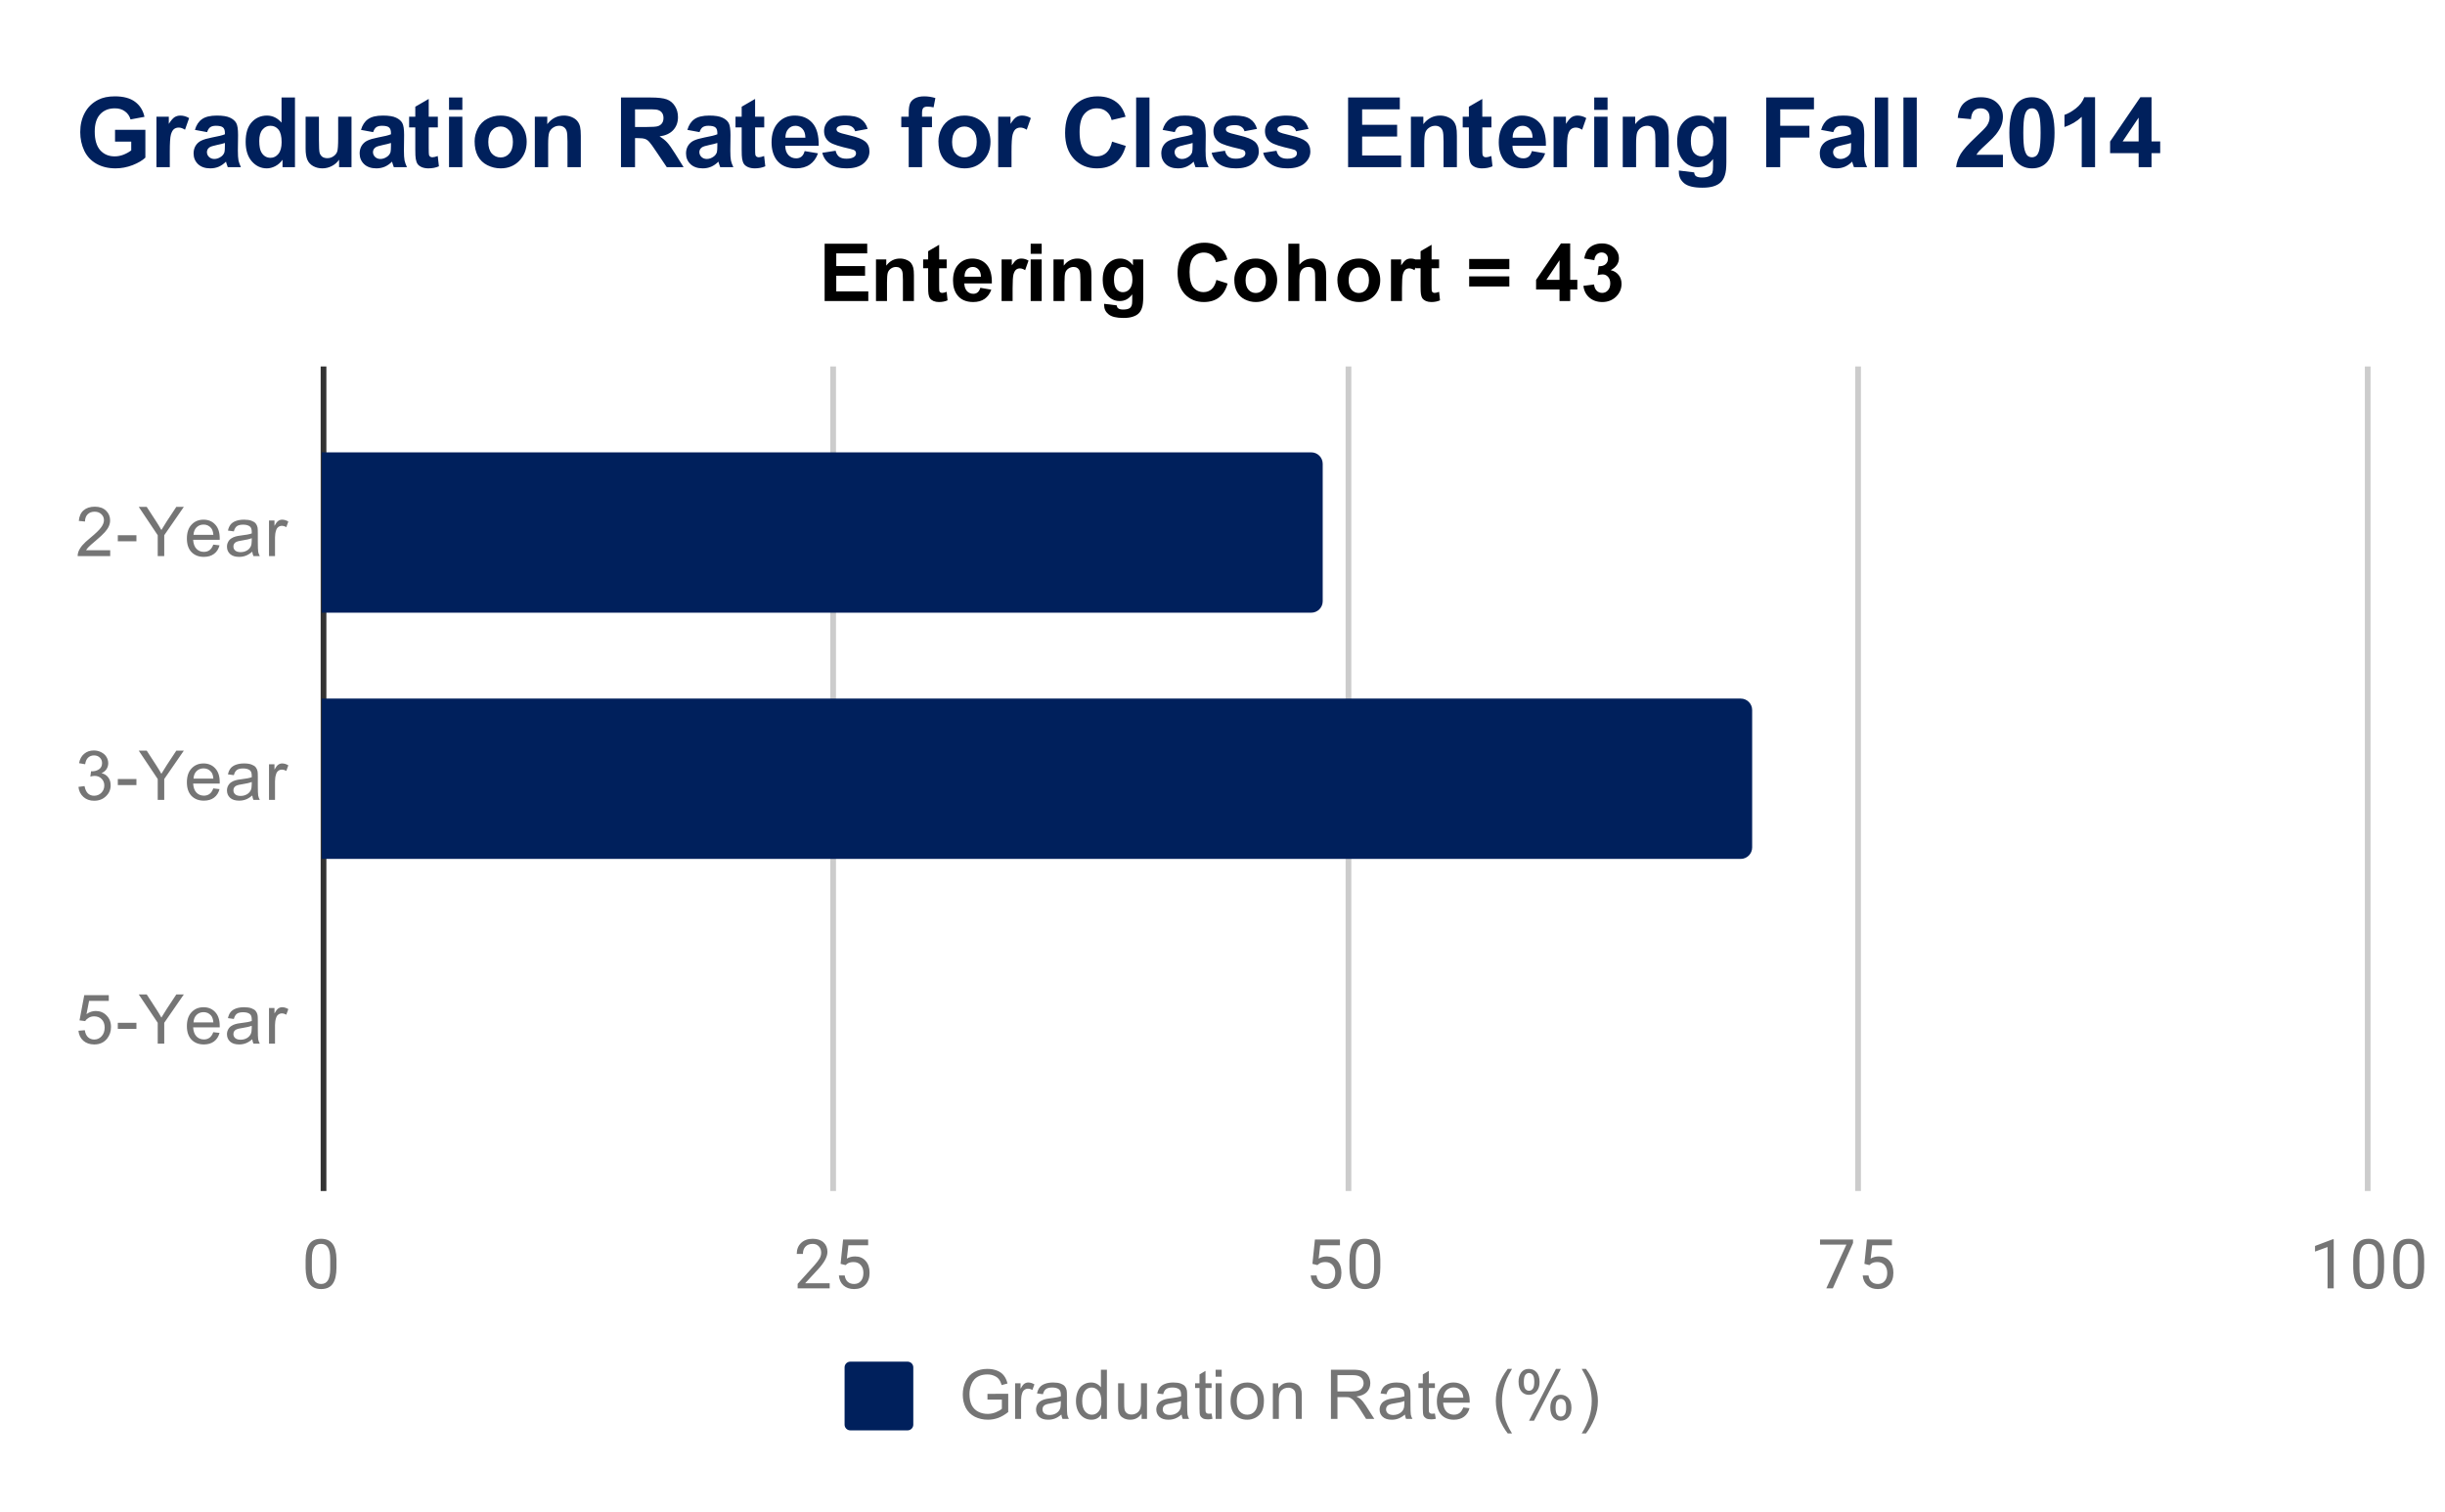 <svg version="1.1" viewBox="0.0 0.0 427.0 264.0" fill="none" stroke="none" stroke-linecap="square" stroke-miterlimit="10" width="427" height="264" xmlns:xlink="http://www.w3.org/1999/xlink" xmlns="http://www.w3.org/2000/svg"><path fill="#ffffff" d="M0 0L427.0 0L427.0 264.0L0 264.0L0 0Z" fill-rule="nonzero"/><path stroke="#333333" stroke-width="1.0" stroke-linecap="butt" d="M56.5 64.5L56.5 207.5" fill-rule="nonzero"/><path stroke="#cccccc" stroke-width="1.0" stroke-linecap="butt" d="M145.5 64.5L145.5 207.5" fill-rule="nonzero"/><path stroke="#cccccc" stroke-width="1.0" stroke-linecap="butt" d="M235.5 64.5L235.5 207.5" fill-rule="nonzero"/><path stroke="#cccccc" stroke-width="1.0" stroke-linecap="butt" d="M324.5 64.5L324.5 207.5" fill-rule="nonzero"/><path stroke="#cccccc" stroke-width="1.0" stroke-linecap="butt" d="M413.5 64.5L413.5 207.5" fill-rule="nonzero"/><clipPath id="id_0"><path d="M56.2 64.375L413.8 64.375L413.8 207.0L56.2 207.0L56.2 64.375Z" clip-rule="nonzero"/></clipPath><path stroke="#000000" stroke-width="0.0" stroke-linecap="butt" stroke-opacity="0.0" clip-path="url(#id_0)" d="M56.0 107.0L56.0 79.0L229.0 79.0C230.105 79.0 231.0 79.895 231.0 81.0L231.0 105.0C231.0 106.105 230.105 107.0 229.0 107.0Z" fill-rule="nonzero"/><path fill="#00205c" clip-path="url(#id_0)" d="M56.0 107.0L56.0 79.0L229.0 79.0C230.105 79.0 231.0 79.895 231.0 81.0L231.0 105.0C231.0 106.105 230.105 107.0 229.0 107.0Z" fill-rule="nonzero"/><path stroke="#000000" stroke-width="0.0" stroke-linecap="butt" stroke-opacity="0.0" clip-path="url(#id_0)" d="M56.0 150.0L56.0 122.0L304.0 122.0C305.105 122.0 306.0 122.895 306.0 124.0L306.0 148.0C306.0 149.105 305.105 150.0 304.0 150.0Z" fill-rule="nonzero"/><path fill="#00205c" clip-path="url(#id_0)" d="M56.0 150.0L56.0 122.0L304.0 122.0C305.105 122.0 306.0 122.895 306.0 124.0L306.0 148.0C306.0 149.105 305.105 150.0 304.0 150.0Z" fill-rule="nonzero"/><path fill="#757575" d="M19.247 96.097L19.247 97.113L13.559 97.113Q13.559 96.738 13.684 96.379Q13.903 95.8 14.372 95.238Q14.856 94.675 15.762 93.941Q17.169 92.785 17.653 92.113Q18.153 91.441 18.153 90.847Q18.153 90.222 17.7 89.8Q17.247 89.363 16.528 89.363Q15.762 89.363 15.309 89.816Q14.856 90.269 14.841 91.082L13.762 90.972Q13.872 89.754 14.591 89.129Q15.325 88.488 16.559 88.488Q17.794 88.488 18.512 89.175Q19.231 89.863 19.231 90.879Q19.231 91.394 19.012 91.894Q18.809 92.379 18.309 92.941Q17.825 93.488 16.7 94.441Q15.747 95.238 15.466 95.535Q15.2 95.816 15.028 96.097L19.247 96.097ZM20.575 94.535L20.575 93.472L23.825 93.472L23.825 94.535L20.575 94.535ZM27.544 97.113L27.544 93.472L24.231 88.519L25.622 88.519L27.309 91.113Q27.778 91.832 28.184 92.566Q28.575 91.894 29.122 91.05L30.794 88.519L32.106 88.519L28.684 93.472L28.684 97.113L27.544 97.113ZM37.247 95.113L38.341 95.238Q38.091 96.191 37.388 96.722Q36.684 97.254 35.606 97.254Q34.247 97.254 33.434 96.41Q32.638 95.566 32.638 94.05Q32.638 92.488 33.45 91.629Q34.263 90.754 35.544 90.754Q36.794 90.754 37.575 91.597Q38.372 92.441 38.372 93.988Q38.372 94.082 38.372 94.269L33.731 94.269Q33.794 95.3 34.309 95.847Q34.825 96.379 35.606 96.379Q36.184 96.379 36.591 96.082Q37.013 95.769 37.247 95.113ZM33.794 93.41L37.263 93.41Q37.2 92.613 36.872 92.222Q36.356 91.613 35.559 91.613Q34.825 91.613 34.325 92.097Q33.841 92.582 33.794 93.41ZM44.059 96.347Q43.466 96.847 42.919 97.05Q42.388 97.254 41.763 97.254Q40.731 97.254 40.184 96.754Q39.638 96.254 39.638 95.472Q39.638 95.019 39.841 94.644Q40.044 94.254 40.388 94.035Q40.731 93.8 41.153 93.691Q41.45 93.597 42.091 93.519Q43.356 93.379 43.966 93.16Q43.966 92.941 43.966 92.894Q43.966 92.238 43.669 91.972Q43.263 91.629 42.466 91.629Q41.731 91.629 41.372 91.894Q41.013 92.144 40.841 92.8L39.809 92.66Q39.95 92.004 40.278 91.597Q40.606 91.191 41.216 90.972Q41.825 90.754 42.622 90.754Q43.419 90.754 43.919 90.941Q44.419 91.129 44.653 91.41Q44.888 91.691 44.981 92.129Q45.028 92.394 45.028 93.097L45.028 94.504Q45.028 95.972 45.091 96.363Q45.169 96.754 45.372 97.113L44.263 97.113Q44.106 96.785 44.059 96.347ZM43.966 93.988Q43.388 94.222 42.247 94.394Q41.591 94.488 41.325 94.613Q41.059 94.722 40.903 94.941Q40.763 95.16 40.763 95.441Q40.763 95.863 41.075 96.144Q41.403 96.425 42.013 96.425Q42.622 96.425 43.091 96.16Q43.575 95.894 43.794 95.425Q43.966 95.066 43.966 94.379L43.966 93.988ZM46.981 97.113L46.981 90.894L47.934 90.894L47.934 91.832Q48.294 91.175 48.591 90.972Q48.903 90.754 49.278 90.754Q49.809 90.754 50.356 91.082L49.997 92.066Q49.606 91.832 49.231 91.832Q48.872 91.832 48.591 92.05Q48.325 92.254 48.216 92.629Q48.028 93.191 48.028 93.847L48.028 97.113L46.981 97.113Z" fill-rule="nonzero"/><path fill="#757575" d="M13.7 137.422L14.762 137.281Q14.934 138.172 15.372 138.578Q15.809 138.969 16.434 138.969Q17.184 138.969 17.7 138.453Q18.216 137.938 18.216 137.172Q18.216 136.453 17.731 135.984Q17.262 135.5 16.528 135.5Q16.231 135.5 15.778 135.625L15.903 134.688Q16.012 134.703 16.075 134.703Q16.747 134.703 17.278 134.359Q17.825 134.0 17.825 133.266Q17.825 132.688 17.434 132.312Q17.044 131.922 16.419 131.922Q15.809 131.922 15.387 132.312Q14.981 132.703 14.872 133.469L13.809 133.281Q13.997 132.234 14.684 131.656Q15.372 131.062 16.387 131.062Q17.091 131.062 17.684 131.375Q18.278 131.672 18.591 132.188Q18.903 132.703 18.903 133.297Q18.903 133.844 18.606 134.312Q18.309 134.766 17.731 135.031Q18.481 135.203 18.903 135.766Q19.325 136.312 19.325 137.156Q19.325 138.281 18.497 139.062Q17.684 139.844 16.434 139.844Q15.309 139.844 14.559 139.172Q13.809 138.484 13.7 137.422ZM20.575 137.109L20.575 136.047L23.825 136.047L23.825 137.109L20.575 137.109ZM27.544 139.688L27.544 136.047L24.231 131.094L25.622 131.094L27.309 133.688Q27.778 134.406 28.184 135.141Q28.575 134.469 29.122 133.625L30.794 131.094L32.106 131.094L28.684 136.047L28.684 139.688L27.544 139.688ZM37.247 137.688L38.341 137.812Q38.091 138.766 37.388 139.297Q36.684 139.828 35.606 139.828Q34.247 139.828 33.434 138.984Q32.638 138.141 32.638 136.625Q32.638 135.062 33.45 134.203Q34.263 133.328 35.544 133.328Q36.794 133.328 37.575 134.172Q38.372 135.016 38.372 136.562Q38.372 136.656 38.372 136.844L33.731 136.844Q33.794 137.875 34.309 138.422Q34.825 138.953 35.606 138.953Q36.184 138.953 36.591 138.656Q37.013 138.344 37.247 137.688ZM33.794 135.984L37.263 135.984Q37.2 135.188 36.872 134.797Q36.356 134.188 35.559 134.188Q34.825 134.188 34.325 134.672Q33.841 135.156 33.794 135.984ZM44.059 138.922Q43.466 139.422 42.919 139.625Q42.388 139.828 41.763 139.828Q40.731 139.828 40.184 139.328Q39.638 138.828 39.638 138.047Q39.638 137.594 39.841 137.219Q40.044 136.828 40.388 136.609Q40.731 136.375 41.153 136.266Q41.45 136.172 42.091 136.094Q43.356 135.953 43.966 135.734Q43.966 135.516 43.966 135.469Q43.966 134.812 43.669 134.547Q43.263 134.203 42.466 134.203Q41.731 134.203 41.372 134.469Q41.013 134.719 40.841 135.375L39.809 135.234Q39.95 134.578 40.278 134.172Q40.606 133.766 41.216 133.547Q41.825 133.328 42.622 133.328Q43.419 133.328 43.919 133.516Q44.419 133.703 44.653 133.984Q44.888 134.266 44.981 134.703Q45.028 134.969 45.028 135.672L45.028 137.078Q45.028 138.547 45.091 138.938Q45.169 139.328 45.372 139.688L44.263 139.688Q44.106 139.359 44.059 138.922ZM43.966 136.562Q43.388 136.797 42.247 136.969Q41.591 137.062 41.325 137.188Q41.059 137.297 40.903 137.516Q40.763 137.734 40.763 138.016Q40.763 138.438 41.075 138.719Q41.403 139.0 42.013 139.0Q42.622 139.0 43.091 138.734Q43.575 138.469 43.794 138.0Q43.966 137.641 43.966 136.953L43.966 136.562ZM46.981 139.688L46.981 133.469L47.934 133.469L47.934 134.406Q48.294 133.75 48.591 133.547Q48.903 133.328 49.278 133.328Q49.809 133.328 50.356 133.656L49.997 134.641Q49.606 134.406 49.231 134.406Q48.872 134.406 48.591 134.625Q48.325 134.828 48.216 135.203Q48.028 135.766 48.028 136.422L48.028 139.688L46.981 139.688Z" fill-rule="nonzero"/><path fill="#757575" d="M13.7 180.012L14.809 179.918Q14.934 180.731 15.372 181.137Q15.825 181.543 16.466 181.543Q17.216 181.543 17.747 180.965Q18.278 180.387 18.278 179.45Q18.278 178.543 17.762 178.028Q17.262 177.496 16.434 177.496Q15.934 177.496 15.512 177.731Q15.106 177.965 14.872 178.325L13.887 178.2L14.716 173.793L18.997 173.793L18.997 174.793L15.559 174.793L15.106 177.106Q15.872 176.559 16.716 176.559Q17.841 176.559 18.606 177.34Q19.387 178.121 19.387 179.356Q19.387 180.512 18.716 181.371Q17.887 182.403 16.466 182.403Q15.294 182.403 14.544 181.746Q13.809 181.09 13.7 180.012ZM20.575 179.684L20.575 178.621L23.825 178.621L23.825 179.684L20.575 179.684ZM27.544 182.262L27.544 178.621L24.231 173.668L25.622 173.668L27.309 176.262Q27.778 176.981 28.184 177.715Q28.575 177.043 29.122 176.2L30.794 173.668L32.106 173.668L28.684 178.621L28.684 182.262L27.544 182.262ZM37.247 180.262L38.341 180.387Q38.091 181.34 37.388 181.871Q36.684 182.403 35.606 182.403Q34.247 182.403 33.434 181.559Q32.638 180.715 32.638 179.2Q32.638 177.637 33.45 176.778Q34.263 175.903 35.544 175.903Q36.794 175.903 37.575 176.746Q38.372 177.59 38.372 179.137Q38.372 179.231 38.372 179.418L33.731 179.418Q33.794 180.45 34.309 180.996Q34.825 181.528 35.606 181.528Q36.184 181.528 36.591 181.231Q37.013 180.918 37.247 180.262ZM33.794 178.559L37.263 178.559Q37.2 177.762 36.872 177.371Q36.356 176.762 35.559 176.762Q34.825 176.762 34.325 177.246Q33.841 177.731 33.794 178.559ZM44.059 181.496Q43.466 181.996 42.919 182.2Q42.388 182.403 41.763 182.403Q40.731 182.403 40.184 181.903Q39.638 181.403 39.638 180.621Q39.638 180.168 39.841 179.793Q40.044 179.403 40.388 179.184Q40.731 178.95 41.153 178.84Q41.45 178.746 42.091 178.668Q43.356 178.528 43.966 178.309Q43.966 178.09 43.966 178.043Q43.966 177.387 43.669 177.121Q43.263 176.778 42.466 176.778Q41.731 176.778 41.372 177.043Q41.013 177.293 40.841 177.95L39.809 177.809Q39.95 177.153 40.278 176.746Q40.606 176.34 41.216 176.121Q41.825 175.903 42.622 175.903Q43.419 175.903 43.919 176.09Q44.419 176.278 44.653 176.559Q44.888 176.84 44.981 177.278Q45.028 177.543 45.028 178.246L45.028 179.653Q45.028 181.121 45.091 181.512Q45.169 181.903 45.372 182.262L44.263 182.262Q44.106 181.934 44.059 181.496ZM43.966 179.137Q43.388 179.371 42.247 179.543Q41.591 179.637 41.325 179.762Q41.059 179.871 40.903 180.09Q40.763 180.309 40.763 180.59Q40.763 181.012 41.075 181.293Q41.403 181.575 42.013 181.575Q42.622 181.575 43.091 181.309Q43.575 181.043 43.794 180.575Q43.966 180.215 43.966 179.528L43.966 179.137ZM46.981 182.262L46.981 176.043L47.934 176.043L47.934 176.981Q48.294 176.325 48.591 176.121Q48.903 175.903 49.278 175.903Q49.809 175.903 50.356 176.231L49.997 177.215Q49.606 176.981 49.231 176.981Q48.872 176.981 48.591 177.2Q48.325 177.403 48.216 177.778Q48.028 178.34 48.028 178.996L48.028 182.262L46.981 182.262Z" fill-rule="nonzero"/><path fill="#757575" d="M58.763 221.359Q58.763 223.266 58.106 224.203Q57.466 225.125 56.075 225.125Q54.716 225.125 54.059 224.219Q53.403 223.312 53.372 221.5L53.372 220.062Q53.372 218.172 54.013 217.266Q54.669 216.344 56.059 216.344Q57.434 216.344 58.091 217.234Q58.747 218.109 58.763 219.953L58.763 221.359ZM57.669 219.875Q57.669 218.5 57.278 217.875Q56.903 217.234 56.059 217.234Q55.231 217.234 54.841 217.875Q54.466 218.5 54.466 219.797L54.466 221.531Q54.466 222.906 54.856 223.578Q55.263 224.234 56.075 224.234Q56.872 224.234 57.263 223.609Q57.653 222.984 57.669 221.656L57.669 219.875Z" fill-rule="nonzero"/><path fill="#757575" d="M144.897 225.0L139.303 225.0L139.303 224.219L142.256 220.938Q142.912 220.188 143.162 219.734Q143.412 219.266 143.412 218.766Q143.412 218.094 143.006 217.672Q142.616 217.234 141.928 217.234Q141.131 217.234 140.678 217.703Q140.225 218.156 140.225 218.984L139.147 218.984Q139.147 217.797 139.897 217.078Q140.662 216.344 141.928 216.344Q143.131 216.344 143.819 216.969Q144.506 217.594 144.506 218.641Q144.506 219.891 142.897 221.641L140.616 224.109L144.897 224.109L144.897 225.0ZM146.803 220.719L147.241 216.469L151.616 216.469L151.616 217.469L148.162 217.469L147.897 219.797Q148.537 219.422 149.334 219.422Q150.491 219.422 151.178 220.203Q151.866 220.969 151.866 222.281Q151.866 223.594 151.147 224.359Q150.444 225.125 149.162 225.125Q148.037 225.125 147.319 224.5Q146.6 223.859 146.506 222.75L147.522 222.75Q147.631 223.484 148.053 223.859Q148.475 224.234 149.162 224.234Q149.912 224.234 150.35 223.719Q150.787 223.203 150.787 222.297Q150.787 221.438 150.319 220.922Q149.85 220.406 149.069 220.406Q148.366 220.406 147.959 220.703L147.678 220.938L146.803 220.719Z" fill-rule="nonzero"/><path fill="#757575" d="M229.203 220.719L229.641 216.469L234.016 216.469L234.016 217.469L230.562 217.469L230.297 219.797Q230.938 219.422 231.734 219.422Q232.891 219.422 233.578 220.203Q234.266 220.969 234.266 222.281Q234.266 223.594 233.547 224.359Q232.844 225.125 231.562 225.125Q230.438 225.125 229.719 224.5Q229.0 223.859 228.906 222.75L229.922 222.75Q230.031 223.484 230.453 223.859Q230.875 224.234 231.562 224.234Q232.312 224.234 232.75 223.719Q233.188 223.203 233.188 222.297Q233.188 221.438 232.719 220.922Q232.25 220.406 231.469 220.406Q230.766 220.406 230.359 220.703L230.078 220.938L229.203 220.719ZM241.062 221.359Q241.062 223.266 240.406 224.203Q239.766 225.125 238.375 225.125Q237.016 225.125 236.359 224.219Q235.703 223.312 235.672 221.5L235.672 220.062Q235.672 218.172 236.312 217.266Q236.969 216.344 238.359 216.344Q239.734 216.344 240.391 217.234Q241.047 218.109 241.062 219.953L241.062 221.359ZM239.969 219.875Q239.969 218.5 239.578 217.875Q239.203 217.234 238.359 217.234Q237.531 217.234 237.141 217.875Q236.766 218.5 236.766 219.797L236.766 221.531Q236.766 222.906 237.156 223.578Q237.562 224.234 238.375 224.234Q239.172 224.234 239.562 223.609Q239.953 222.984 239.969 221.656L239.969 219.875Z" fill-rule="nonzero"/><path fill="#757575" d="M323.619 217.078L320.087 225.0L318.947 225.0L322.462 217.359L317.853 217.359L317.853 216.469L323.619 216.469L323.619 217.078ZM325.603 220.719L326.041 216.469L330.416 216.469L330.416 217.469L326.962 217.469L326.697 219.797Q327.337 219.422 328.134 219.422Q329.291 219.422 329.978 220.203Q330.666 220.969 330.666 222.281Q330.666 223.594 329.947 224.359Q329.244 225.125 327.962 225.125Q326.837 225.125 326.119 224.5Q325.4 223.859 325.306 222.75L326.322 222.75Q326.431 223.484 326.853 223.859Q327.275 224.234 327.962 224.234Q328.712 224.234 329.15 223.719Q329.587 223.203 329.587 222.297Q329.587 221.438 329.119 220.922Q328.65 220.406 327.869 220.406Q327.166 220.406 326.759 220.703L326.478 220.938L325.603 220.719Z" fill-rule="nonzero"/><path fill="#757575" d="M407.566 225.0L406.488 225.0L406.488 217.781L404.3 218.578L404.3 217.594L407.409 216.422L407.566 216.422L407.566 225.0ZM416.363 221.359Q416.363 223.266 415.706 224.203Q415.066 225.125 413.675 225.125Q412.316 225.125 411.659 224.219Q411.003 223.312 410.972 221.5L410.972 220.062Q410.972 218.172 411.613 217.266Q412.269 216.344 413.659 216.344Q415.034 216.344 415.691 217.234Q416.347 218.109 416.363 219.953L416.363 221.359ZM415.269 219.875Q415.269 218.5 414.878 217.875Q414.503 217.234 413.659 217.234Q412.831 217.234 412.441 217.875Q412.066 218.5 412.066 219.797L412.066 221.531Q412.066 222.906 412.456 223.578Q412.863 224.234 413.675 224.234Q414.472 224.234 414.863 223.609Q415.253 222.984 415.269 221.656L415.269 219.875ZM423.363 221.359Q423.363 223.266 422.706 224.203Q422.066 225.125 420.675 225.125Q419.316 225.125 418.659 224.219Q418.003 223.312 417.972 221.5L417.972 220.062Q417.972 218.172 418.613 217.266Q419.269 216.344 420.659 216.344Q422.034 216.344 422.691 217.234Q423.347 218.109 423.363 219.953L423.363 221.359ZM422.269 219.875Q422.269 218.5 421.878 217.875Q421.503 217.234 420.659 217.234Q419.831 217.234 419.441 217.875Q419.066 218.5 419.066 219.797L419.066 221.531Q419.066 222.906 419.456 223.578Q419.863 224.234 420.675 224.234Q421.472 224.234 421.863 223.609Q422.253 222.984 422.269 221.656L422.269 219.875Z" fill-rule="nonzero"/><path fill="#00205c" d="M147.5 238.8C147.5 238.248 147.948 237.8 148.5 237.8L158.5 237.8C159.052 237.8 159.5 238.248 159.5 238.8L159.5 248.8C159.5 249.352 159.052 249.8 158.5 249.8L148.5 249.8C147.948 249.8 147.5 249.352 147.5 248.8Z" fill-rule="nonzero"/><path fill="#757575" d="M172.453 244.425L172.453 243.425L176.078 243.409L176.078 246.597Q175.25 247.269 174.359 247.613Q173.469 247.941 172.531 247.941Q171.266 247.941 170.219 247.409Q169.188 246.863 168.656 245.847Q168.141 244.816 168.141 243.55Q168.141 242.284 168.656 241.206Q169.188 240.113 170.172 239.597Q171.156 239.066 172.438 239.066Q173.375 239.066 174.125 239.363Q174.875 239.659 175.297 240.206Q175.734 240.738 175.953 241.613L174.938 241.894Q174.734 241.238 174.438 240.863Q174.156 240.488 173.625 240.269Q173.094 240.034 172.453 240.034Q171.672 240.034 171.094 240.269Q170.531 240.503 170.172 240.894Q169.828 241.284 169.641 241.753Q169.312 242.55 169.312 243.472Q169.312 244.628 169.703 245.409Q170.109 246.175 170.859 246.55Q171.609 246.925 172.469 246.925Q173.203 246.925 173.906 246.644Q174.609 246.347 174.969 246.034L174.969 244.425L172.453 244.425ZM177.281 247.8L177.281 241.581L178.234 241.581L178.234 242.519Q178.594 241.863 178.891 241.659Q179.203 241.441 179.578 241.441Q180.109 241.441 180.656 241.769L180.297 242.753Q179.906 242.519 179.531 242.519Q179.172 242.519 178.891 242.738Q178.625 242.941 178.516 243.316Q178.328 243.878 178.328 244.534L178.328 247.8L177.281 247.8ZM185.359 247.034Q184.766 247.534 184.219 247.738Q183.688 247.941 183.062 247.941Q182.031 247.941 181.484 247.441Q180.938 246.941 180.938 246.159Q180.938 245.706 181.141 245.331Q181.344 244.941 181.688 244.722Q182.031 244.488 182.453 244.378Q182.75 244.284 183.391 244.206Q184.656 244.066 185.266 243.847Q185.266 243.628 185.266 243.581Q185.266 242.925 184.969 242.659Q184.562 242.316 183.766 242.316Q183.031 242.316 182.672 242.581Q182.312 242.831 182.141 243.488L181.109 243.347Q181.25 242.691 181.578 242.284Q181.906 241.878 182.516 241.659Q183.125 241.441 183.922 241.441Q184.719 241.441 185.219 241.628Q185.719 241.816 185.953 242.097Q186.188 242.378 186.281 242.816Q186.328 243.081 186.328 243.784L186.328 245.191Q186.328 246.659 186.391 247.05Q186.469 247.441 186.672 247.8L185.562 247.8Q185.406 247.472 185.359 247.034ZM185.266 244.675Q184.688 244.909 183.547 245.081Q182.891 245.175 182.625 245.3Q182.359 245.409 182.203 245.628Q182.062 245.847 182.062 246.128Q182.062 246.55 182.375 246.831Q182.703 247.113 183.312 247.113Q183.922 247.113 184.391 246.847Q184.875 246.581 185.094 246.113Q185.266 245.753 185.266 245.066L185.266 244.675ZM192.328 247.8L192.328 247.019Q191.734 247.941 190.594 247.941Q189.844 247.941 189.219 247.534Q188.594 247.113 188.25 246.378Q187.906 245.644 187.906 244.691Q187.906 243.769 188.219 243.003Q188.531 242.238 189.156 241.847Q189.781 241.441 190.547 241.441Q191.109 241.441 191.547 241.675Q191.984 241.909 192.266 242.284L192.266 239.206L193.312 239.206L193.312 247.8L192.328 247.8ZM189.0 244.691Q189.0 245.894 189.5 246.488Q190.0 247.066 190.688 247.066Q191.375 247.066 191.859 246.503Q192.344 245.941 192.344 244.784Q192.344 243.503 191.844 242.909Q191.359 242.316 190.641 242.316Q189.938 242.316 189.469 242.894Q189.0 243.456 189.0 244.691ZM199.375 247.8L199.375 246.878Q198.641 247.941 197.391 247.941Q196.844 247.941 196.359 247.738Q195.891 247.519 195.656 247.206Q195.422 246.878 195.328 246.409Q195.266 246.113 195.266 245.425L195.266 241.581L196.328 241.581L196.328 245.034Q196.328 245.847 196.391 246.144Q196.484 246.55 196.797 246.8Q197.125 247.034 197.609 247.034Q198.078 247.034 198.484 246.8Q198.906 246.55 199.078 246.128Q199.266 245.706 199.266 244.909L199.266 241.581L200.312 241.581L200.312 247.8L199.375 247.8ZM206.359 247.034Q205.766 247.534 205.219 247.738Q204.688 247.941 204.062 247.941Q203.031 247.941 202.484 247.441Q201.938 246.941 201.938 246.159Q201.938 245.706 202.141 245.331Q202.344 244.941 202.688 244.722Q203.031 244.488 203.453 244.378Q203.75 244.284 204.391 244.206Q205.656 244.066 206.266 243.847Q206.266 243.628 206.266 243.581Q206.266 242.925 205.969 242.659Q205.562 242.316 204.766 242.316Q204.031 242.316 203.672 242.581Q203.312 242.831 203.141 243.488L202.109 243.347Q202.25 242.691 202.578 242.284Q202.906 241.878 203.516 241.659Q204.125 241.441 204.922 241.441Q205.719 241.441 206.219 241.628Q206.719 241.816 206.953 242.097Q207.188 242.378 207.281 242.816Q207.328 243.081 207.328 243.784L207.328 245.191Q207.328 246.659 207.391 247.05Q207.469 247.441 207.672 247.8L206.562 247.8Q206.406 247.472 206.359 247.034ZM206.266 244.675Q205.688 244.909 204.547 245.081Q203.891 245.175 203.625 245.3Q203.359 245.409 203.203 245.628Q203.062 245.847 203.062 246.128Q203.062 246.55 203.375 246.831Q203.703 247.113 204.312 247.113Q204.922 247.113 205.391 246.847Q205.875 246.581 206.094 246.113Q206.266 245.753 206.266 245.066L206.266 244.675ZM211.594 246.863L211.75 247.784Q211.297 247.878 210.953 247.878Q210.375 247.878 210.062 247.706Q209.75 247.519 209.609 247.222Q209.484 246.925 209.484 245.972L209.484 242.394L208.719 242.394L208.719 241.581L209.484 241.581L209.484 240.034L210.531 239.409L210.531 241.581L211.594 241.581L211.594 242.394L210.531 242.394L210.531 246.034Q210.531 246.488 210.578 246.613Q210.641 246.738 210.766 246.816Q210.891 246.894 211.125 246.894Q211.312 246.894 211.594 246.863ZM212.297 240.425L212.297 239.206L213.359 239.206L213.359 240.425L212.297 240.425ZM212.297 247.8L212.297 241.581L213.359 241.581L213.359 247.8L212.297 247.8ZM214.906 244.691Q214.906 242.956 215.859 242.128Q216.656 241.441 217.812 241.441Q219.094 241.441 219.906 242.284Q220.734 243.113 220.734 244.597Q220.734 245.8 220.375 246.488Q220.016 247.175 219.312 247.566Q218.625 247.941 217.812 247.941Q216.516 247.941 215.703 247.113Q214.906 246.269 214.906 244.691ZM215.984 244.691Q215.984 245.878 216.5 246.472Q217.031 247.066 217.812 247.066Q218.609 247.066 219.125 246.472Q219.641 245.878 219.641 244.659Q219.641 243.503 219.109 242.909Q218.594 242.316 217.812 242.316Q217.031 242.316 216.5 242.909Q215.984 243.488 215.984 244.691ZM222.297 247.8L222.297 241.581L223.234 241.581L223.234 242.456Q223.922 241.441 225.219 241.441Q225.781 241.441 226.25 241.644Q226.734 241.847 226.969 242.175Q227.203 242.503 227.297 242.941Q227.344 243.238 227.344 243.972L227.344 247.8L226.297 247.8L226.297 244.019Q226.297 243.363 226.172 243.05Q226.047 242.738 225.734 242.55Q225.422 242.347 225.0 242.347Q224.328 242.347 223.828 242.784Q223.344 243.206 223.344 244.394L223.344 247.8L222.297 247.8ZM232.438 247.8L232.438 239.206L236.25 239.206Q237.406 239.206 238.0 239.441Q238.594 239.675 238.953 240.269Q239.312 240.847 239.312 241.55Q239.312 242.472 238.719 243.097Q238.125 243.722 236.891 243.894Q237.344 244.113 237.578 244.316Q238.078 244.769 238.516 245.456L240.016 247.8L238.578 247.8L237.453 246.019Q236.953 245.238 236.625 244.831Q236.312 244.425 236.047 244.269Q235.797 244.097 235.531 244.019Q235.344 243.988 234.906 243.988L233.578 243.988L233.578 247.8L232.438 247.8ZM233.578 243.003L236.031 243.003Q236.797 243.003 237.234 242.847Q237.688 242.675 237.906 242.331Q238.141 241.972 238.141 241.55Q238.141 240.941 237.688 240.55Q237.25 240.159 236.297 240.159L233.578 240.159L233.578 243.003ZM245.359 247.034Q244.766 247.534 244.219 247.738Q243.688 247.941 243.062 247.941Q242.031 247.941 241.484 247.441Q240.938 246.941 240.938 246.159Q240.938 245.706 241.141 245.331Q241.344 244.941 241.688 244.722Q242.031 244.488 242.453 244.378Q242.75 244.284 243.391 244.206Q244.656 244.066 245.266 243.847Q245.266 243.628 245.266 243.581Q245.266 242.925 244.969 242.659Q244.562 242.316 243.766 242.316Q243.031 242.316 242.672 242.581Q242.312 242.831 242.141 243.488L241.109 243.347Q241.25 242.691 241.578 242.284Q241.906 241.878 242.516 241.659Q243.125 241.441 243.922 241.441Q244.719 241.441 245.219 241.628Q245.719 241.816 245.953 242.097Q246.188 242.378 246.281 242.816Q246.328 243.081 246.328 243.784L246.328 245.191Q246.328 246.659 246.391 247.05Q246.469 247.441 246.672 247.8L245.562 247.8Q245.406 247.472 245.359 247.034ZM245.266 244.675Q244.688 244.909 243.547 245.081Q242.891 245.175 242.625 245.3Q242.359 245.409 242.203 245.628Q242.062 245.847 242.062 246.128Q242.062 246.55 242.375 246.831Q242.703 247.113 243.312 247.113Q243.922 247.113 244.391 246.847Q244.875 246.581 245.094 246.113Q245.266 245.753 245.266 245.066L245.266 244.675ZM250.594 246.863L250.75 247.784Q250.297 247.878 249.953 247.878Q249.375 247.878 249.062 247.706Q248.75 247.519 248.609 247.222Q248.484 246.925 248.484 245.972L248.484 242.394L247.719 242.394L247.719 241.581L248.484 241.581L248.484 240.034L249.531 239.409L249.531 241.581L250.594 241.581L250.594 242.394L249.531 242.394L249.531 246.034Q249.531 246.488 249.578 246.613Q249.641 246.738 249.766 246.816Q249.891 246.894 250.125 246.894Q250.312 246.894 250.594 246.863ZM255.547 245.8L256.641 245.925Q256.391 246.878 255.688 247.409Q254.984 247.941 253.906 247.941Q252.547 247.941 251.734 247.097Q250.938 246.253 250.938 244.738Q250.938 243.175 251.75 242.316Q252.562 241.441 253.844 241.441Q255.094 241.441 255.875 242.284Q256.672 243.128 256.672 244.675Q256.672 244.769 256.672 244.956L252.031 244.956Q252.094 245.988 252.609 246.534Q253.125 247.066 253.906 247.066Q254.484 247.066 254.891 246.769Q255.312 246.456 255.547 245.8ZM252.094 244.097L255.562 244.097Q255.5 243.3 255.172 242.909Q254.656 242.3 253.859 242.3Q253.125 242.3 252.625 242.784Q252.141 243.269 252.094 244.097ZM263.312 250.331Q262.438 249.222 261.828 247.753Q261.234 246.269 261.234 244.691Q261.234 243.3 261.672 242.019Q262.203 240.534 263.312 239.066L264.062 239.066Q263.359 240.284 263.125 240.8Q262.766 241.613 262.562 242.488Q262.312 243.581 262.312 244.691Q262.312 247.519 264.062 250.331L263.312 250.331ZM265.203 241.269Q265.203 240.347 265.656 239.706Q266.125 239.066 267.0 239.066Q267.812 239.066 268.344 239.644Q268.875 240.222 268.875 241.331Q268.875 242.425 268.328 243.019Q267.797 243.597 267.016 243.597Q266.234 243.597 265.719 243.019Q265.203 242.441 265.203 241.269ZM267.031 239.784Q266.641 239.784 266.375 240.128Q266.125 240.472 266.125 241.378Q266.125 242.206 266.375 242.55Q266.641 242.878 267.031 242.878Q267.438 242.878 267.688 242.534Q267.953 242.191 267.953 241.3Q267.953 240.456 267.688 240.128Q267.422 239.784 267.031 239.784ZM267.031 248.113L271.734 239.066L272.594 239.066L267.906 248.113L267.031 248.113ZM270.75 245.784Q270.75 244.863 271.203 244.222Q271.672 243.581 272.562 243.581Q273.375 243.581 273.906 244.159Q274.438 244.722 274.438 245.847Q274.438 246.941 273.891 247.534Q273.359 248.113 272.562 248.113Q271.797 248.113 271.266 247.534Q270.75 246.956 270.75 245.784ZM272.594 244.3Q272.188 244.3 271.922 244.644Q271.672 244.988 271.672 245.894Q271.672 246.706 271.938 247.05Q272.203 247.394 272.594 247.394Q272.984 247.394 273.25 247.05Q273.516 246.706 273.516 245.8Q273.516 244.972 273.25 244.644Q272.984 244.3 272.594 244.3ZM276.984 250.331L276.234 250.331Q277.984 247.519 277.984 244.691Q277.984 243.597 277.734 242.503Q277.531 241.628 277.172 240.816Q276.938 240.3 276.234 239.066L276.984 239.066Q278.078 240.534 278.609 242.019Q279.062 243.3 279.062 244.691Q279.062 246.269 278.453 247.753Q277.844 249.222 276.984 250.331Z" fill-rule="nonzero"/><path fill="#000000" d="M144.016 52.575L144.016 42.559L151.453 42.559L151.453 44.247L146.047 44.247L146.047 46.466L151.078 46.466L151.078 48.153L146.047 48.153L146.047 50.888L151.641 50.888L151.641 52.575L144.016 52.575ZM159.609 52.575L157.688 52.575L157.688 48.872Q157.688 47.7 157.562 47.356Q157.438 46.997 157.156 46.809Q156.891 46.622 156.5 46.622Q156.0 46.622 155.594 46.903Q155.203 47.169 155.047 47.622Q154.906 48.075 154.906 49.294L154.906 52.575L152.984 52.575L152.984 45.309L154.781 45.309L154.781 46.388Q155.719 45.153 157.172 45.153Q157.797 45.153 158.328 45.388Q158.859 45.606 159.125 45.966Q159.391 46.325 159.5 46.778Q159.609 47.216 159.609 48.059L159.609 52.575ZM165.328 45.309L165.328 46.841L164.016 46.841L164.016 49.778Q164.016 50.653 164.047 50.809Q164.094 50.95 164.219 51.059Q164.359 51.153 164.562 51.153Q164.828 51.153 165.328 50.966L165.484 52.45Q164.828 52.747 163.969 52.747Q163.453 52.747 163.031 52.575Q162.625 52.388 162.422 52.122Q162.234 51.841 162.156 51.372Q162.094 51.028 162.094 50.013L162.094 46.841L161.219 46.841L161.219 45.309L162.094 45.309L162.094 43.872L164.016 42.747L164.016 45.309L165.328 45.309ZM171.203 50.263L173.125 50.591Q172.75 51.638 171.953 52.2Q171.156 52.747 169.969 52.747Q168.078 52.747 167.156 51.497Q166.438 50.513 166.438 48.997Q166.438 47.2 167.375 46.184Q168.328 45.153 169.781 45.153Q171.391 45.153 172.328 46.231Q173.266 47.294 173.219 49.497L168.406 49.497Q168.438 50.356 168.875 50.841Q169.328 51.309 169.984 51.309Q170.438 51.309 170.734 51.059Q171.047 50.809 171.203 50.263ZM171.312 48.325Q171.297 47.481 170.891 47.059Q170.484 46.622 169.891 46.622Q169.266 46.622 168.844 47.075Q168.438 47.544 168.453 48.325L171.312 48.325ZM176.844 52.575L174.922 52.575L174.922 45.309L176.703 45.309L176.703 46.341Q177.172 45.622 177.531 45.388Q177.891 45.153 178.359 45.153Q179.016 45.153 179.625 45.513L179.031 47.184Q178.547 46.872 178.125 46.872Q177.719 46.872 177.438 47.106Q177.172 47.325 177.0 47.903Q176.844 48.481 176.844 50.325L176.844 52.575ZM180.0 44.325L180.0 42.559L181.922 42.559L181.922 44.325L180.0 44.325ZM180.0 52.575L180.0 45.309L181.922 45.309L181.922 52.575L180.0 52.575ZM190.609 52.575L188.688 52.575L188.688 48.872Q188.688 47.7 188.562 47.356Q188.438 46.997 188.156 46.809Q187.891 46.622 187.5 46.622Q187.0 46.622 186.594 46.903Q186.203 47.169 186.047 47.622Q185.906 48.075 185.906 49.294L185.906 52.575L183.984 52.575L183.984 45.309L185.781 45.309L185.781 46.388Q186.719 45.153 188.172 45.153Q188.797 45.153 189.328 45.388Q189.859 45.606 190.125 45.966Q190.391 46.325 190.5 46.778Q190.609 47.216 190.609 48.059L190.609 52.575ZM192.828 53.059L195.016 53.325Q195.078 53.7 195.281 53.841Q195.547 54.059 196.141 54.059Q196.891 54.059 197.266 53.825Q197.516 53.669 197.641 53.341Q197.734 53.106 197.734 52.466L197.734 51.403Q196.875 52.575 195.562 52.575Q194.094 52.575 193.25 51.341Q192.578 50.356 192.578 48.903Q192.578 47.075 193.453 46.122Q194.328 45.153 195.641 45.153Q196.984 45.153 197.859 46.341L197.859 45.309L199.656 45.309L199.656 51.825Q199.656 53.122 199.438 53.747Q199.234 54.388 198.844 54.747Q198.469 55.106 197.828 55.309Q197.188 55.528 196.219 55.528Q194.359 55.528 193.594 54.888Q192.828 54.263 192.828 53.294Q192.828 53.184 192.828 53.059ZM194.547 48.794Q194.547 49.95 194.984 50.497Q195.438 51.028 196.094 51.028Q196.797 51.028 197.281 50.481Q197.766 49.919 197.766 48.841Q197.766 47.716 197.297 47.169Q196.844 46.622 196.125 46.622Q195.438 46.622 194.984 47.169Q194.547 47.7 194.547 48.794ZM212.438 48.888L214.391 49.513Q213.938 51.153 212.891 51.95Q211.844 52.747 210.234 52.747Q208.234 52.747 206.938 51.388Q205.656 50.013 205.656 47.653Q205.656 45.153 206.953 43.778Q208.25 42.388 210.359 42.388Q212.188 42.388 213.344 43.466Q214.031 44.106 214.359 45.309L212.359 45.794Q212.188 45.013 211.625 44.559Q211.062 44.106 210.25 44.106Q209.141 44.106 208.438 44.919Q207.75 45.716 207.75 47.497Q207.75 49.403 208.422 50.216Q209.109 51.013 210.203 51.013Q211.016 51.013 211.594 50.513Q212.172 49.997 212.438 48.888ZM215.562 48.841Q215.562 47.888 216.031 46.997Q216.5 46.091 217.359 45.622Q218.234 45.153 219.297 45.153Q220.953 45.153 222.0 46.231Q223.047 47.294 223.047 48.919Q223.047 50.575 221.984 51.669Q220.922 52.747 219.312 52.747Q218.312 52.747 217.406 52.294Q216.5 51.841 216.031 50.966Q215.562 50.091 215.562 48.841ZM217.531 48.95Q217.531 50.028 218.047 50.606Q218.562 51.169 219.312 51.169Q220.062 51.169 220.562 50.606Q221.078 50.028 221.078 48.934Q221.078 47.872 220.562 47.294Q220.062 46.716 219.312 46.716Q218.562 46.716 218.047 47.294Q217.531 47.872 217.531 48.95ZM226.922 42.559L226.922 46.231Q227.844 45.153 229.141 45.153Q229.797 45.153 230.328 45.403Q230.875 45.638 231.141 46.028Q231.406 46.403 231.5 46.872Q231.609 47.341 231.609 48.309L231.609 52.575L229.688 52.575L229.688 48.747Q229.688 47.591 229.578 47.294Q229.469 46.981 229.188 46.809Q228.922 46.622 228.5 46.622Q228.016 46.622 227.641 46.856Q227.266 47.091 227.094 47.559Q226.922 48.028 226.922 48.934L226.922 52.575L225.0 52.575L225.0 42.559L226.922 42.559ZM233.562 48.841Q233.562 47.888 234.031 46.997Q234.5 46.091 235.359 45.622Q236.234 45.153 237.297 45.153Q238.953 45.153 240.0 46.231Q241.047 47.294 241.047 48.919Q241.047 50.575 239.984 51.669Q238.922 52.747 237.312 52.747Q236.312 52.747 235.406 52.294Q234.5 51.841 234.031 50.966Q233.562 50.091 233.562 48.841ZM235.531 48.95Q235.531 50.028 236.047 50.606Q236.562 51.169 237.312 51.169Q238.062 51.169 238.562 50.606Q239.078 50.028 239.078 48.934Q239.078 47.872 238.562 47.294Q238.062 46.716 237.312 46.716Q236.562 46.716 236.047 47.294Q235.531 47.872 235.531 48.95ZM244.844 52.575L242.922 52.575L242.922 45.309L244.703 45.309L244.703 46.341Q245.172 45.622 245.531 45.388Q245.891 45.153 246.359 45.153Q247.016 45.153 247.625 45.513L247.031 47.184Q246.547 46.872 246.125 46.872Q245.719 46.872 245.438 47.106Q245.172 47.325 245.0 47.903Q244.844 48.481 244.844 50.325L244.844 52.575ZM251.328 45.309L251.328 46.841L250.016 46.841L250.016 49.778Q250.016 50.653 250.047 50.809Q250.094 50.95 250.219 51.059Q250.359 51.153 250.562 51.153Q250.828 51.153 251.328 50.966L251.484 52.45Q250.828 52.747 249.969 52.747Q249.453 52.747 249.031 52.575Q248.625 52.388 248.422 52.122Q248.234 51.841 248.156 51.372Q248.094 51.028 248.094 50.013L248.094 46.841L247.219 46.841L247.219 45.309L248.094 45.309L248.094 43.872L250.016 42.747L250.016 45.309L251.328 45.309ZM256.578 46.997L256.578 45.231L263.594 45.231L263.594 46.997L256.578 46.997ZM256.578 50.028L256.578 48.263L263.594 48.263L263.594 50.028L256.578 50.028ZM272.359 52.575L272.359 50.559L268.266 50.559L268.266 48.872L272.609 42.513L274.219 42.513L274.219 48.872L275.469 48.872L275.469 50.559L274.219 50.559L274.219 52.575L272.359 52.575ZM272.359 48.872L272.359 45.45L270.062 48.872L272.359 48.872ZM276.531 49.919L278.391 49.684Q278.469 50.403 278.859 50.778Q279.25 51.153 279.812 51.153Q280.406 51.153 280.812 50.7Q281.219 50.247 281.219 49.481Q281.219 48.763 280.828 48.341Q280.438 47.919 279.875 47.919Q279.5 47.919 279.0 48.059L279.203 46.497Q279.984 46.513 280.391 46.153Q280.812 45.794 280.812 45.2Q280.812 44.7 280.5 44.403Q280.203 44.091 279.703 44.091Q279.219 44.091 278.859 44.434Q278.516 44.778 278.438 45.434L276.672 45.138Q276.859 44.216 277.219 43.684Q277.594 43.138 278.266 42.825Q278.938 42.513 279.766 42.513Q281.172 42.513 282.031 43.419Q282.734 44.153 282.734 45.075Q282.734 46.403 281.297 47.184Q282.156 47.372 282.672 48.013Q283.188 48.653 283.188 49.559Q283.188 50.888 282.219 51.825Q281.25 52.747 279.828 52.747Q278.469 52.747 277.562 51.966Q276.672 51.184 276.531 49.919Z" fill-rule="nonzero"/><path fill="#00205c" d="M20.091 24.731L20.091 22.669L25.387 22.669L25.387 27.528Q24.622 28.262 23.153 28.841Q21.684 29.403 20.184 29.403Q18.278 29.403 16.856 28.606Q15.434 27.809 14.716 26.325Q14.012 24.825 14.012 23.075Q14.012 21.169 14.809 19.7Q15.606 18.216 17.137 17.434Q18.309 16.825 20.059 16.825Q22.325 16.825 23.591 17.778Q24.872 18.731 25.231 20.403L22.794 20.856Q22.544 19.966 21.825 19.45Q21.122 18.919 20.059 18.919Q18.45 18.919 17.497 19.95Q16.544 20.966 16.544 22.981Q16.544 25.137 17.497 26.231Q18.466 27.309 20.028 27.309Q20.809 27.309 21.575 27.012Q22.356 26.7 22.919 26.262L22.919 24.731L20.091 24.731ZM29.653 29.2L27.325 29.2L27.325 20.387L29.481 20.387L29.481 21.637Q30.044 20.747 30.481 20.466Q30.934 20.184 31.497 20.184Q32.294 20.184 33.028 20.622L32.309 22.653Q31.716 22.278 31.216 22.278Q30.731 22.278 30.387 22.544Q30.044 22.809 29.841 23.528Q29.653 24.231 29.653 26.481L29.653 29.2ZM36.169 23.075L34.044 22.684Q34.403 21.419 35.278 20.809Q36.153 20.184 37.872 20.184Q39.419 20.184 40.184 20.559Q40.95 20.919 41.263 21.497Q41.575 22.059 41.575 23.575L41.544 26.309Q41.544 27.466 41.653 28.028Q41.778 28.575 42.075 29.2L39.778 29.2Q39.684 28.966 39.544 28.512Q39.497 28.309 39.466 28.231Q38.872 28.825 38.184 29.122Q37.513 29.403 36.731 29.403Q35.372 29.403 34.591 28.669Q33.809 27.919 33.809 26.794Q33.809 26.044 34.153 25.466Q34.513 24.872 35.153 24.559Q35.809 24.247 37.013 24.012Q38.653 23.716 39.278 23.45L39.278 23.216Q39.278 22.544 38.95 22.262Q38.622 21.966 37.7 21.966Q37.075 21.966 36.716 22.216Q36.372 22.466 36.169 23.075ZM39.278 24.966Q38.841 25.122 37.856 25.325Q36.888 25.528 36.591 25.731Q36.138 26.059 36.138 26.559Q36.138 27.044 36.497 27.403Q36.872 27.762 37.434 27.762Q38.059 27.762 38.638 27.341Q39.059 27.028 39.2 26.575Q39.278 26.262 39.278 25.434L39.278 24.966ZM51.513 29.2L49.341 29.2L49.341 27.903Q48.794 28.653 48.059 29.028Q47.325 29.403 46.591 29.403Q45.059 29.403 43.981 28.184Q42.903 26.95 42.903 24.762Q42.903 22.512 43.95 21.356Q45.013 20.184 46.622 20.184Q48.091 20.184 49.169 21.419L49.169 17.028L51.513 17.028L51.513 29.2ZM45.278 24.606Q45.278 26.012 45.669 26.637Q46.231 27.559 47.247 27.559Q48.059 27.559 48.622 26.872Q49.184 26.184 49.184 24.825Q49.184 23.309 48.638 22.637Q48.091 21.966 47.231 21.966Q46.403 21.966 45.841 22.637Q45.278 23.294 45.278 24.606ZM59.216 29.2L59.216 27.887Q58.747 28.591 57.95 28.997Q57.169 29.403 56.294 29.403Q55.419 29.403 54.7 29.012Q53.997 28.622 53.684 27.919Q53.372 27.2 53.372 25.966L53.372 20.387L55.7 20.387L55.7 24.434Q55.7 26.294 55.825 26.716Q55.966 27.137 56.294 27.387Q56.638 27.622 57.169 27.622Q57.763 27.622 58.231 27.294Q58.716 26.966 58.888 26.481Q59.059 25.997 59.059 24.106L59.059 20.387L61.388 20.387L61.388 29.2L59.216 29.2ZM65.169 23.075L63.044 22.684Q63.403 21.419 64.278 20.809Q65.153 20.184 66.872 20.184Q68.419 20.184 69.184 20.559Q69.95 20.919 70.263 21.497Q70.575 22.059 70.575 23.575L70.544 26.309Q70.544 27.466 70.653 28.028Q70.778 28.575 71.075 29.2L68.778 29.2Q68.684 28.966 68.544 28.512Q68.497 28.309 68.466 28.231Q67.872 28.825 67.184 29.122Q66.513 29.403 65.731 29.403Q64.372 29.403 63.591 28.669Q62.809 27.919 62.809 26.794Q62.809 26.044 63.153 25.466Q63.513 24.872 64.153 24.559Q64.809 24.247 66.013 24.012Q67.653 23.716 68.278 23.45L68.278 23.216Q68.278 22.544 67.95 22.262Q67.622 21.966 66.7 21.966Q66.075 21.966 65.716 22.216Q65.372 22.466 65.169 23.075ZM68.278 24.966Q67.841 25.122 66.856 25.325Q65.888 25.528 65.591 25.731Q65.138 26.059 65.138 26.559Q65.138 27.044 65.497 27.403Q65.872 27.762 66.434 27.762Q67.059 27.762 67.638 27.341Q68.059 27.028 68.2 26.575Q68.278 26.262 68.278 25.434L68.278 24.966ZM76.466 20.387L76.466 22.247L74.872 22.247L74.872 25.794Q74.872 26.872 74.919 27.059Q74.966 27.231 75.122 27.356Q75.278 27.466 75.513 27.466Q75.841 27.466 76.45 27.247L76.653 29.044Q75.841 29.403 74.809 29.403Q74.184 29.403 73.669 29.2Q73.169 28.981 72.934 28.653Q72.7 28.309 72.606 27.731Q72.528 27.325 72.528 26.091L72.528 22.247L71.45 22.247L71.45 20.387L72.528 20.387L72.528 18.637L74.872 17.278L74.872 20.387L76.466 20.387ZM78.419 19.184L78.419 17.028L80.747 17.028L80.747 19.184L78.419 19.184ZM78.419 29.2L78.419 20.387L80.747 20.387L80.747 29.2L78.419 29.2ZM82.888 24.669Q82.888 23.512 83.45 22.419Q84.028 21.325 85.075 20.762Q86.122 20.184 87.419 20.184Q89.419 20.184 90.7 21.481Q91.981 22.778 91.981 24.762Q91.981 26.762 90.684 28.091Q89.403 29.403 87.434 29.403Q86.231 29.403 85.122 28.856Q84.028 28.309 83.45 27.247Q82.888 26.184 82.888 24.669ZM85.278 24.794Q85.278 26.106 85.888 26.809Q86.513 27.497 87.434 27.497Q88.341 27.497 88.95 26.809Q89.575 26.106 89.575 24.778Q89.575 23.481 88.95 22.794Q88.341 22.091 87.434 22.091Q86.513 22.091 85.888 22.794Q85.278 23.481 85.278 24.794ZM101.434 29.2L99.106 29.2L99.106 24.7Q99.106 23.278 98.95 22.856Q98.809 22.434 98.466 22.2Q98.138 21.966 97.669 21.966Q97.059 21.966 96.575 22.309Q96.091 22.637 95.903 23.184Q95.731 23.731 95.731 25.2L95.731 29.2L93.403 29.2L93.403 20.387L95.575 20.387L95.575 21.684Q96.731 20.184 98.481 20.184Q99.247 20.184 99.888 20.466Q100.528 20.747 100.856 21.184Q101.184 21.606 101.309 22.153Q101.434 22.7 101.434 23.716L101.434 29.2ZM108.45 29.2L108.45 17.028L113.622 17.028Q115.575 17.028 116.45 17.356Q117.341 17.684 117.872 18.528Q118.403 19.356 118.403 20.45Q118.403 21.809 117.591 22.7Q116.794 23.591 115.184 23.825Q115.981 24.294 116.497 24.856Q117.013 25.403 117.903 26.825L119.388 29.2L116.45 29.2L114.669 26.559Q113.731 25.137 113.372 24.762Q113.028 24.387 112.638 24.262Q112.247 24.122 111.403 24.122L110.903 24.122L110.903 29.2L108.45 29.2ZM110.903 22.184L112.716 22.184Q114.481 22.184 114.919 22.028Q115.372 21.872 115.622 21.512Q115.872 21.153 115.872 20.606Q115.872 19.981 115.544 19.606Q115.216 19.231 114.606 19.137Q114.309 19.091 112.825 19.091L110.903 19.091L110.903 22.184ZM122.169 23.075L120.044 22.684Q120.403 21.419 121.278 20.809Q122.153 20.184 123.872 20.184Q125.419 20.184 126.184 20.559Q126.95 20.919 127.263 21.497Q127.575 22.059 127.575 23.575L127.544 26.309Q127.544 27.466 127.653 28.028Q127.778 28.575 128.075 29.2L125.778 29.2Q125.684 28.966 125.544 28.512Q125.497 28.309 125.466 28.231Q124.872 28.825 124.184 29.122Q123.513 29.403 122.731 29.403Q121.372 29.403 120.591 28.669Q119.809 27.919 119.809 26.794Q119.809 26.044 120.153 25.466Q120.513 24.872 121.153 24.559Q121.809 24.247 123.013 24.012Q124.653 23.716 125.278 23.45L125.278 23.216Q125.278 22.544 124.95 22.262Q124.622 21.966 123.7 21.966Q123.075 21.966 122.716 22.216Q122.372 22.466 122.169 23.075ZM125.278 24.966Q124.841 25.122 123.856 25.325Q122.888 25.528 122.591 25.731Q122.138 26.059 122.138 26.559Q122.138 27.044 122.497 27.403Q122.872 27.762 123.434 27.762Q124.059 27.762 124.638 27.341Q125.059 27.028 125.2 26.575Q125.278 26.262 125.278 25.434L125.278 24.966ZM133.466 20.387L133.466 22.247L131.872 22.247L131.872 25.794Q131.872 26.872 131.919 27.059Q131.966 27.231 132.122 27.356Q132.278 27.466 132.512 27.466Q132.841 27.466 133.45 27.247L133.653 29.044Q132.841 29.403 131.809 29.403Q131.184 29.403 130.669 29.2Q130.169 28.981 129.934 28.653Q129.7 28.309 129.606 27.731Q129.528 27.325 129.528 26.091L129.528 22.247L128.45 22.247L128.45 20.387L129.528 20.387L129.528 18.637L131.872 17.278L131.872 20.387L133.466 20.387ZM140.528 26.387L142.856 26.778Q142.403 28.059 141.434 28.731Q140.466 29.403 139.012 29.403Q136.716 29.403 135.606 27.903Q134.747 26.7 134.747 24.856Q134.747 22.669 135.887 21.434Q137.028 20.184 138.778 20.184Q140.747 20.184 141.887 21.481Q143.028 22.778 142.981 25.466L137.137 25.466Q137.153 26.497 137.684 27.075Q138.231 27.653 139.044 27.653Q139.591 27.653 139.966 27.356Q140.341 27.059 140.528 26.387ZM140.653 24.044Q140.637 23.028 140.137 22.497Q139.637 21.966 138.919 21.966Q138.153 21.966 137.669 22.528Q137.169 23.075 137.169 24.044L140.653 24.044ZM143.606 26.684L145.934 26.325Q146.091 27.012 146.544 27.372Q146.997 27.716 147.825 27.716Q148.731 27.716 149.184 27.387Q149.497 27.153 149.497 26.762Q149.497 26.497 149.325 26.325Q149.153 26.153 148.544 26.012Q145.731 25.387 144.966 24.872Q143.919 24.169 143.919 22.887Q143.919 21.747 144.825 20.966Q145.731 20.184 147.637 20.184Q149.45 20.184 150.325 20.778Q151.2 21.356 151.528 22.512L149.341 22.919Q149.2 22.403 148.794 22.137Q148.403 21.856 147.669 21.856Q146.747 21.856 146.356 22.122Q146.091 22.309 146.091 22.591Q146.091 22.841 146.325 23.012Q146.637 23.247 148.497 23.669Q150.356 24.091 151.106 24.716Q151.841 25.325 151.841 26.45Q151.841 27.653 150.825 28.528Q149.809 29.403 147.825 29.403Q146.028 29.403 144.966 28.669Q143.919 27.934 143.606 26.684ZM157.403 20.387L158.7 20.387L158.7 19.716Q158.7 18.606 158.934 18.059Q159.169 17.512 159.794 17.169Q160.434 16.825 161.403 16.825Q162.403 16.825 163.356 17.122L163.044 18.747Q162.481 18.622 161.966 18.622Q161.466 18.622 161.247 18.856Q161.028 19.091 161.028 19.762L161.028 20.387L162.762 20.387L162.762 22.216L161.028 22.216L161.028 29.2L158.7 29.2L158.7 22.216L157.403 22.216L157.403 20.387ZM163.887 24.669Q163.887 23.512 164.45 22.419Q165.028 21.325 166.075 20.762Q167.122 20.184 168.419 20.184Q170.419 20.184 171.7 21.481Q172.981 22.778 172.981 24.762Q172.981 26.762 171.684 28.091Q170.403 29.403 168.434 29.403Q167.231 29.403 166.122 28.856Q165.028 28.309 164.45 27.247Q163.887 26.184 163.887 24.669ZM166.278 24.794Q166.278 26.106 166.887 26.809Q167.512 27.497 168.434 27.497Q169.341 27.497 169.95 26.809Q170.575 26.106 170.575 24.778Q170.575 23.481 169.95 22.794Q169.341 22.091 168.434 22.091Q167.512 22.091 166.887 22.794Q166.278 23.481 166.278 24.794ZM176.653 29.2L174.325 29.2L174.325 20.387L176.481 20.387L176.481 21.637Q177.044 20.747 177.481 20.466Q177.934 20.184 178.497 20.184Q179.294 20.184 180.028 20.622L179.309 22.653Q178.716 22.278 178.216 22.278Q177.731 22.278 177.387 22.544Q177.044 22.809 176.841 23.528Q176.653 24.231 176.653 26.481L176.653 29.2ZM194.216 24.731L196.606 25.481Q196.059 27.466 194.778 28.434Q193.512 29.403 191.544 29.403Q189.122 29.403 187.559 27.747Q186.012 26.091 186.012 23.216Q186.012 20.184 187.575 18.512Q189.137 16.825 191.7 16.825Q193.934 16.825 195.325 18.137Q196.153 18.919 196.575 20.387L194.137 20.966Q193.919 20.012 193.231 19.466Q192.559 18.919 191.575 18.919Q190.216 18.919 189.372 19.903Q188.544 20.872 188.544 23.044Q188.544 25.341 189.372 26.325Q190.2 27.309 191.528 27.309Q192.512 27.309 193.216 26.684Q193.919 26.059 194.216 24.731ZM198.419 29.2L198.419 17.028L200.747 17.028L200.747 29.2L198.419 29.2ZM205.169 23.075L203.044 22.684Q203.403 21.419 204.278 20.809Q205.153 20.184 206.872 20.184Q208.419 20.184 209.184 20.559Q209.95 20.919 210.262 21.497Q210.575 22.059 210.575 23.575L210.544 26.309Q210.544 27.466 210.653 28.028Q210.778 28.575 211.075 29.2L208.778 29.2Q208.684 28.966 208.544 28.512Q208.497 28.309 208.466 28.231Q207.872 28.825 207.184 29.122Q206.512 29.403 205.731 29.403Q204.372 29.403 203.591 28.669Q202.809 27.919 202.809 26.794Q202.809 26.044 203.153 25.466Q203.512 24.872 204.153 24.559Q204.809 24.247 206.012 24.012Q207.653 23.716 208.278 23.45L208.278 23.216Q208.278 22.544 207.95 22.262Q207.622 21.966 206.7 21.966Q206.075 21.966 205.716 22.216Q205.372 22.466 205.169 23.075ZM208.278 24.966Q207.841 25.122 206.856 25.325Q205.887 25.528 205.591 25.731Q205.137 26.059 205.137 26.559Q205.137 27.044 205.497 27.403Q205.872 27.762 206.434 27.762Q207.059 27.762 207.637 27.341Q208.059 27.028 208.2 26.575Q208.278 26.262 208.278 25.434L208.278 24.966ZM211.606 26.684L213.934 26.325Q214.091 27.012 214.544 27.372Q214.997 27.716 215.825 27.716Q216.731 27.716 217.184 27.387Q217.497 27.153 217.497 26.762Q217.497 26.497 217.325 26.325Q217.153 26.153 216.544 26.012Q213.731 25.387 212.966 24.872Q211.919 24.169 211.919 22.887Q211.919 21.747 212.825 20.966Q213.731 20.184 215.637 20.184Q217.45 20.184 218.325 20.778Q219.2 21.356 219.528 22.512L217.341 22.919Q217.2 22.403 216.794 22.137Q216.403 21.856 215.669 21.856Q214.747 21.856 214.356 22.122Q214.091 22.309 214.091 22.591Q214.091 22.841 214.325 23.012Q214.637 23.247 216.497 23.669Q218.356 24.091 219.106 24.716Q219.841 25.325 219.841 26.45Q219.841 27.653 218.825 28.528Q217.809 29.403 215.825 29.403Q214.028 29.403 212.966 28.669Q211.919 27.934 211.606 26.684ZM220.606 26.684L222.934 26.325Q223.091 27.012 223.544 27.372Q223.997 27.716 224.825 27.716Q225.731 27.716 226.184 27.387Q226.497 27.153 226.497 26.762Q226.497 26.497 226.325 26.325Q226.153 26.153 225.544 26.012Q222.731 25.387 221.966 24.872Q220.919 24.169 220.919 22.887Q220.919 21.747 221.825 20.966Q222.731 20.184 224.637 20.184Q226.45 20.184 227.325 20.778Q228.2 21.356 228.528 22.512L226.341 22.919Q226.2 22.403 225.794 22.137Q225.403 21.856 224.669 21.856Q223.747 21.856 223.356 22.122Q223.091 22.309 223.091 22.591Q223.091 22.841 223.325 23.012Q223.637 23.247 225.497 23.669Q227.356 24.091 228.106 24.716Q228.841 25.325 228.841 26.45Q228.841 27.653 227.825 28.528Q226.809 29.403 224.825 29.403Q223.028 29.403 221.966 28.669Q220.919 27.934 220.606 26.684ZM235.434 29.2L235.434 17.028L244.466 17.028L244.466 19.091L237.887 19.091L237.887 21.794L243.997 21.794L243.997 23.841L237.887 23.841L237.887 27.153L244.7 27.153L244.7 29.2L235.434 29.2ZM254.434 29.2L252.106 29.2L252.106 24.7Q252.106 23.278 251.95 22.856Q251.809 22.434 251.466 22.2Q251.137 21.966 250.669 21.966Q250.059 21.966 249.575 22.309Q249.091 22.637 248.903 23.184Q248.731 23.731 248.731 25.2L248.731 29.2L246.403 29.2L246.403 20.387L248.575 20.387L248.575 21.684Q249.731 20.184 251.481 20.184Q252.247 20.184 252.887 20.466Q253.528 20.747 253.856 21.184Q254.184 21.606 254.309 22.153Q254.434 22.7 254.434 23.716L254.434 29.2ZM260.466 20.387L260.466 22.247L258.872 22.247L258.872 25.794Q258.872 26.872 258.919 27.059Q258.966 27.231 259.122 27.356Q259.278 27.466 259.512 27.466Q259.841 27.466 260.45 27.247L260.653 29.044Q259.841 29.403 258.809 29.403Q258.184 29.403 257.669 29.2Q257.169 28.981 256.934 28.653Q256.7 28.309 256.606 27.731Q256.528 27.325 256.528 26.091L256.528 22.247L255.45 22.247L255.45 20.387L256.528 20.387L256.528 18.637L258.872 17.278L258.872 20.387L260.466 20.387ZM267.528 26.387L269.856 26.778Q269.403 28.059 268.434 28.731Q267.466 29.403 266.012 29.403Q263.716 29.403 262.606 27.903Q261.747 26.7 261.747 24.856Q261.747 22.669 262.887 21.434Q264.028 20.184 265.778 20.184Q267.747 20.184 268.887 21.481Q270.028 22.778 269.981 25.466L264.137 25.466Q264.153 26.497 264.684 27.075Q265.231 27.653 266.044 27.653Q266.591 27.653 266.966 27.356Q267.341 27.059 267.528 26.387ZM267.653 24.044Q267.637 23.028 267.137 22.497Q266.637 21.966 265.919 21.966Q265.153 21.966 264.669 22.528Q264.169 23.075 264.169 24.044L267.653 24.044ZM273.653 29.2L271.325 29.2L271.325 20.387L273.481 20.387L273.481 21.637Q274.044 20.747 274.481 20.466Q274.934 20.184 275.497 20.184Q276.294 20.184 277.028 20.622L276.309 22.653Q275.716 22.278 275.216 22.278Q274.731 22.278 274.387 22.544Q274.044 22.809 273.841 23.528Q273.653 24.231 273.653 26.481L273.653 29.2ZM278.419 19.184L278.419 17.028L280.747 17.028L280.747 19.184L278.419 19.184ZM278.419 29.2L278.419 20.387L280.747 20.387L280.747 29.2L278.419 29.2ZM291.434 29.2L289.106 29.2L289.106 24.7Q289.106 23.278 288.95 22.856Q288.809 22.434 288.466 22.2Q288.137 21.966 287.669 21.966Q287.059 21.966 286.575 22.309Q286.091 22.637 285.903 23.184Q285.731 23.731 285.731 25.2L285.731 29.2L283.403 29.2L283.403 20.387L285.575 20.387L285.575 21.684Q286.731 20.184 288.481 20.184Q289.247 20.184 289.887 20.466Q290.528 20.747 290.856 21.184Q291.184 21.606 291.309 22.153Q291.434 22.7 291.434 23.716L291.434 29.2ZM293.2 29.778L295.872 30.106Q295.934 30.575 296.169 30.747Q296.512 30.997 297.216 30.997Q298.137 30.997 298.591 30.716Q298.903 30.544 299.059 30.137Q299.169 29.841 299.169 29.059L299.169 27.778Q298.122 29.2 296.528 29.2Q294.747 29.2 293.716 27.7Q292.903 26.512 292.903 24.747Q292.903 22.528 293.966 21.356Q295.028 20.184 296.622 20.184Q298.247 20.184 299.309 21.622L299.309 20.387L301.497 20.387L301.497 28.294Q301.497 29.856 301.231 30.622Q300.981 31.403 300.512 31.841Q300.059 32.278 299.278 32.528Q298.497 32.778 297.309 32.778Q295.075 32.778 294.137 32.013Q293.2 31.247 293.2 30.059Q293.2 29.95 293.2 29.778ZM295.294 24.606Q295.294 26.012 295.825 26.669Q296.372 27.309 297.169 27.309Q298.028 27.309 298.606 26.653Q299.2 25.981 299.2 24.669Q299.2 23.294 298.637 22.637Q298.075 21.966 297.216 21.966Q296.372 21.966 295.825 22.622Q295.294 23.278 295.294 24.606ZM308.45 29.2L308.45 17.028L316.794 17.028L316.794 19.091L310.903 19.091L310.903 21.966L315.997 21.966L315.997 24.028L310.903 24.028L310.903 29.2L308.45 29.2ZM320.169 23.075L318.044 22.684Q318.403 21.419 319.278 20.809Q320.153 20.184 321.872 20.184Q323.419 20.184 324.184 20.559Q324.95 20.919 325.262 21.497Q325.575 22.059 325.575 23.575L325.544 26.309Q325.544 27.466 325.653 28.028Q325.778 28.575 326.075 29.2L323.778 29.2Q323.684 28.966 323.544 28.512Q323.497 28.309 323.466 28.231Q322.872 28.825 322.184 29.122Q321.512 29.403 320.731 29.403Q319.372 29.403 318.591 28.669Q317.809 27.919 317.809 26.794Q317.809 26.044 318.153 25.466Q318.512 24.872 319.153 24.559Q319.809 24.247 321.012 24.012Q322.653 23.716 323.278 23.45L323.278 23.216Q323.278 22.544 322.95 22.262Q322.622 21.966 321.7 21.966Q321.075 21.966 320.716 22.216Q320.372 22.466 320.169 23.075ZM323.278 24.966Q322.841 25.122 321.856 25.325Q320.887 25.528 320.591 25.731Q320.137 26.059 320.137 26.559Q320.137 27.044 320.497 27.403Q320.872 27.762 321.434 27.762Q322.059 27.762 322.637 27.341Q323.059 27.028 323.2 26.575Q323.278 26.262 323.278 25.434L323.278 24.966ZM327.419 29.2L327.419 17.028L329.747 17.028L329.747 29.2L327.419 29.2ZM332.419 29.2L332.419 17.028L334.747 17.028L334.747 29.2L332.419 29.2ZM349.794 27.028L349.794 29.2L341.622 29.2Q341.762 27.966 342.419 26.872Q343.091 25.778 345.044 23.95Q346.622 22.481 346.981 21.966Q347.466 21.247 347.466 20.528Q347.466 19.747 347.044 19.341Q346.622 18.919 345.887 18.919Q345.153 18.919 344.716 19.356Q344.294 19.794 344.216 20.809L341.903 20.591Q342.106 18.653 343.2 17.825Q344.294 16.981 345.934 16.981Q347.747 16.981 348.762 17.95Q349.794 18.919 349.794 20.372Q349.794 21.184 349.497 21.934Q349.216 22.669 348.575 23.481Q348.153 24.028 347.044 25.044Q345.934 26.059 345.637 26.387Q345.356 26.716 345.169 27.028L349.794 27.028ZM354.872 16.981Q356.637 16.981 357.622 18.247Q358.809 19.731 358.809 23.2Q358.809 26.653 357.622 28.169Q356.637 29.403 354.872 29.403Q353.091 29.403 351.997 28.044Q350.919 26.669 350.919 23.169Q350.919 19.731 352.106 18.231Q353.091 16.981 354.872 16.981ZM354.872 18.919Q354.434 18.919 354.106 19.184Q353.778 19.45 353.591 20.153Q353.356 21.059 353.356 23.2Q353.356 25.341 353.575 26.137Q353.794 26.934 354.106 27.2Q354.434 27.466 354.872 27.466Q355.294 27.466 355.622 27.2Q355.95 26.934 356.137 26.231Q356.372 25.341 356.372 23.2Q356.372 21.059 356.153 20.262Q355.95 19.45 355.622 19.184Q355.294 18.919 354.872 18.919ZM365.887 29.2L363.559 29.2L363.559 20.403Q362.278 21.606 360.544 22.184L360.544 20.059Q361.466 19.762 362.528 18.934Q363.606 18.091 363.997 16.981L365.887 16.981L365.887 29.2ZM373.497 29.2L373.497 26.747L368.512 26.747L368.512 24.716L373.794 16.981L375.747 16.981L375.747 24.7L377.262 24.7L377.262 26.747L375.747 26.747L375.747 29.2L373.497 29.2ZM373.497 24.7L373.497 20.544L370.7 24.7L373.497 24.7Z" fill-rule="nonzero"/></svg>